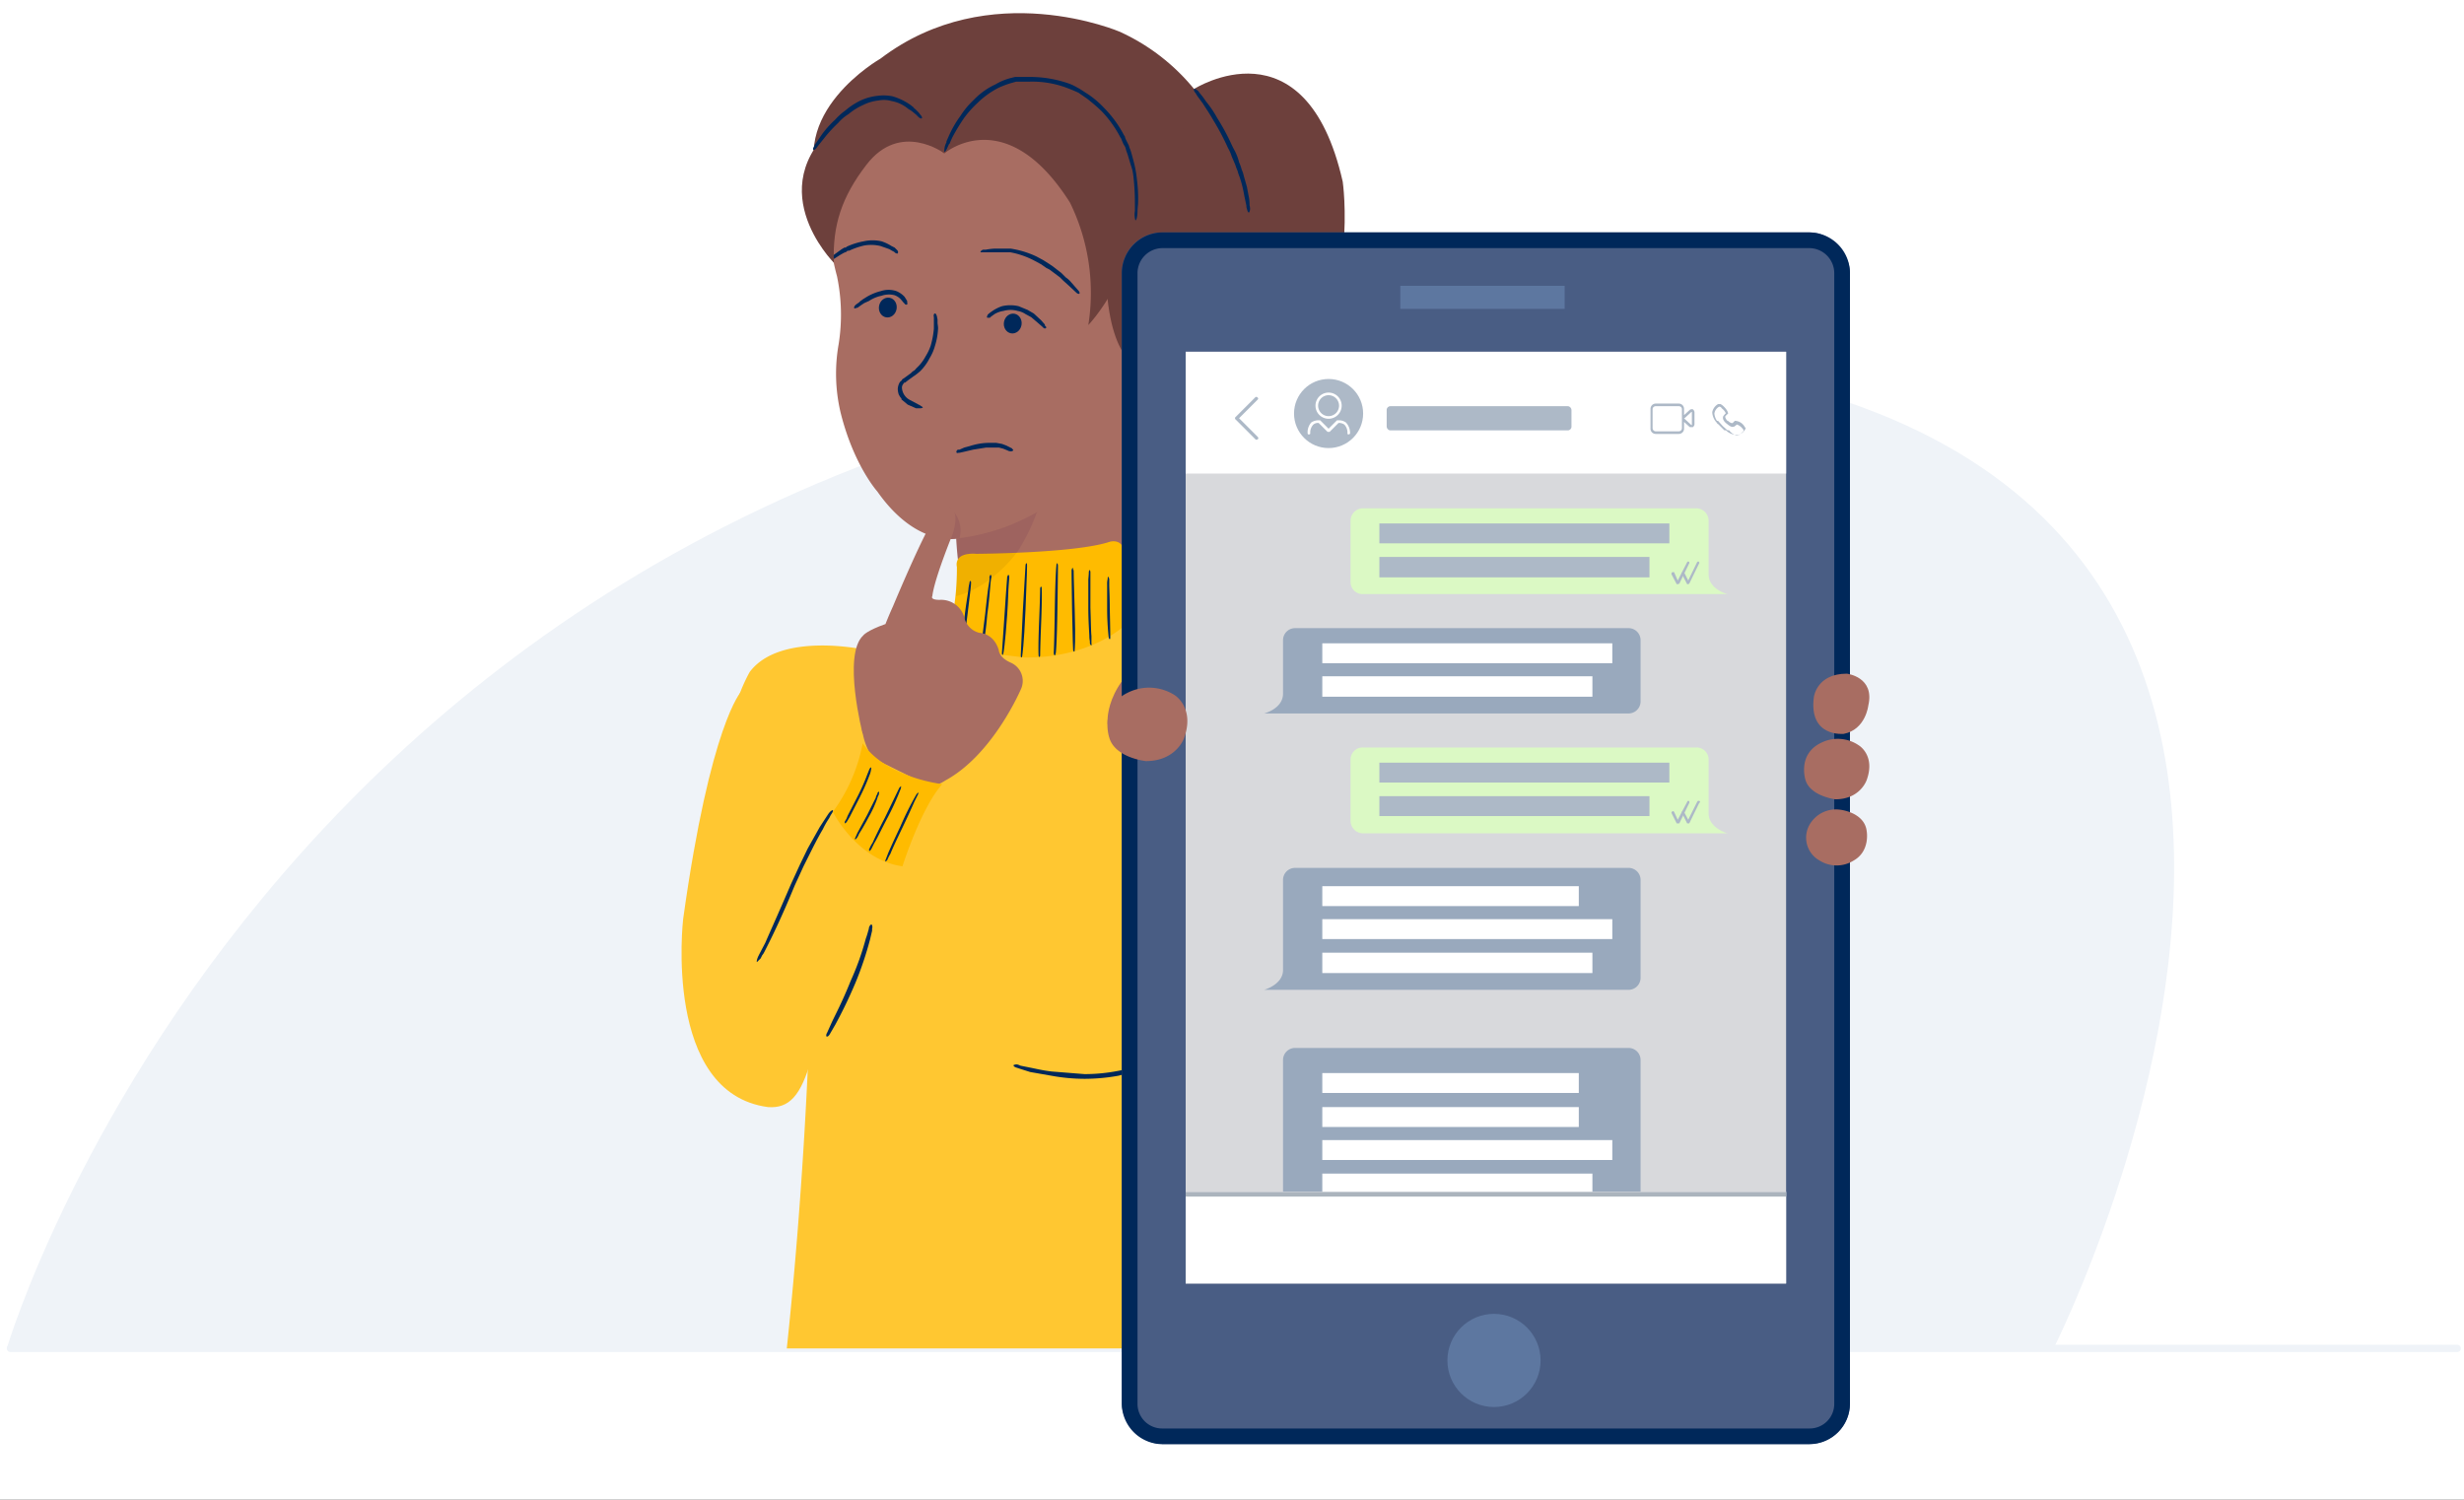 <svg id="Layer_1" data-name="Layer 1" xmlns="http://www.w3.org/2000/svg" viewBox="0 0 470.7 286.5"><rect x="0" y="0" width="470.7" height="286.5" fill="#333333" stroke="none"/><defs><style>.cls-1,.cls-17{fill:#fff;}.cls-2{fill:#eff3f8;}.cls-3{fill:#6d403c;}.cls-4{fill:#a86d62;}.cls-5{fill:#9e635f;}.cls-6{fill:#00285a;}.cls-7{fill:#ffc731;}.cls-8{fill:#fb0;}.cls-9{opacity:0.06;}.cls-10{fill:#495d84;}.cls-11{fill:#d8d9dc;}.cls-12{fill:#5d77a0;}.cls-13{fill:#dbf9c4;}.cls-14{fill:#adb9c7;}.cls-15{fill:#99a9bd;}.cls-16{fill:#abb4bd;}.cls-17{fill-rule:evenodd;}</style></defs><rect class="cls-1" width="470.7" height="286.53" transform="translate(470.7 286.5) rotate(-180)"/><path class="cls-2" d="M287,67.5c201.7,0,105.3,190.1,105.3,190.1H1.3S57,67.5,287,67.5"/><path class="cls-2" d="M2,258.3H469.4a.7.7,0,0,0,0-1.4H2a.7.7,0,0,0,0,1.4Z"/><path class="cls-3" d="M207.7,90.1s34.6-1.3,31.9-39.7c0,0,.4-32.3-25.6-44.3,0,0-24.9-10.8-45.8,5.1,0,0-18.5,10.5-11,25.5C157.2,36.7,190.8,82.9,207.7,90.1Z"/><path class="cls-3" d="M228.1,17s21.3-13.6,28.4,17.7c0,0,3.2,21.4-8.9,40.4,0,0-17,32.3-8.6,60.8,0,0-34.9-19.8-29-54.2Z"/><path class="cls-4" d="M186.7,93.7s1.6,17.9-7.4,30.1a36.3,36.3,0,0,0-5.4,5.6s-5.6,5.1,1.8,8.4c0,0,18.6,4.8,30.8-5.2,0,0,6.1-6.1,7.5-21.8,0,0,2.3-25.5,2.5-37.1C216.5,73.7,195.6,67.8,186.7,93.7Z"/><path class="cls-5" d="M199.8,92.2s-4.1,19.4-15.9,20.7a73.9,73.9,0,0,1-1.3-11.4S194.9,93.5,199.8,92.2Z"/><path class="cls-4" d="M214.4,79.7a39.4,39.4,0,0,1-31.1,23.1s-7.9,2.2-15.7-8.9c0,0-4.5-5-7-15a32.2,32.2,0,0,1-.4-13.1,35.9,35.9,0,0,0-.3-13s-3.2-11.4-1.2-17.3c0,0,6-16.2,32.4-9.9,0,0,26,4.6,23.6,30.2A52.1,52.1,0,0,1,214.4,79.7Z"/><path class="cls-6" d="M193.5,86.1a.7.7,0,0,1-.6.1h-.1l-.7-.3-.5-.2-.8-.2h-2.4l-2.5.4-1.7.4-.9.2h-.2c-.2.1-.4,0-.4-.1a.5.5,0,0,1,.3-.5h.3l.9-.4,1.8-.5a11.9,11.9,0,0,1,2.9-.4h1.4l1.1.2.8.3.6.3.6.3v.2h0C193.6,85.8,193.6,85.9,193.5,86.1Z"/><path class="cls-6" d="M199.8,62.7a.4.4,0,0,1-.5-.1h0l-.2-.2-.7-.6L197,60.6l-1.1-.6a3.9,3.9,0,0,0-1.5-.6,4.9,4.9,0,0,0-2.7,0,4.7,4.7,0,0,0-1.7.6l-.7.5-.2.2h-.5c-.1-.1-.1-.3.1-.5h-.1l.2-.2a8.1,8.1,0,0,1,.8-.6,7.4,7.4,0,0,1,1.8-.9,6.9,6.9,0,0,1,3.2,0l1.7.7,1.2.7,1.4,1.3.7.8v.2h0C199.9,62.4,199.9,62.6,199.8,62.7Z"/><ellipse class="cls-6" cx="193.6" cy="61.8" rx="1.9" ry="1.7" transform="translate(99.3 241.9) rotate(-80.1)"/><path class="cls-6" d="M178.6,59.9c.1-.1.3.2.4.6h0a2.8,2.8,0,0,0,.1.5v.7c0,.2.1.6.1,1a12.8,12.8,0,0,1-.6,3.4,8.9,8.9,0,0,1-1,2.3,9.8,9.8,0,0,1-1.8,2.5l-.6.5-.4.3-.3.2-1.1.8-.5.4h-.2c0,.1-.1.1-.1.2a1.1,1.1,0,0,0-.3.8,2.8,2.8,0,0,0,1.5,2.3l1.5.8.4.2h0l.6.4c-.1.2-.4.2-.8.2h0L175,78l-1.6-.7-1.2-1v-.2l-.2-.2-.3-.5a3.6,3.6,0,0,1-.2-1.1,2.8,2.8,0,0,1,.4-1.3l.3-.3h.1v-.2l.6-.4,1.1-.8.3-.3.3-.2c.2-.1.3-.3.5-.5a8.2,8.2,0,0,0,1.7-2.2,9.7,9.7,0,0,0,1-2.1,17.2,17.2,0,0,0,.6-3.2V60.6h0C178.3,60.2,178.4,59.9,178.6,59.9Z"/><path class="cls-6" d="M163.2,58.9c-.1-.2,0-.3.1-.5h0l.2-.2.7-.5c.1-.2.4-.3.6-.5l.8-.5a10,10,0,0,1,2.7-1.1,4.7,4.7,0,0,1,2.9,0,4.4,4.4,0,0,1,1.6,1.1l.5.8v.3h0c.1.2,0,.4-.1.4s-.3,0-.4-.2h0l-.2-.2-.5-.6a3.1,3.1,0,0,0-1.2-.8,4.3,4.3,0,0,0-2.5.1,6.7,6.7,0,0,0-2.4,1l-.9.4-.6.4-.7.5h-.2A.4.4,0,0,1,163.2,58.9Z"/><ellipse class="cls-6" cx="169.7" cy="58.9" rx="1.9" ry="1.7" transform="translate(82.4 215.8) rotate(-80.1)"/><path class="cls-6" d="M206.2,56.1c-.1.1-.4,0-.6-.2h0l-1.5-1.4-1-.9-.6-.6-.4-.3-.4-.3-.8-.6-.4-.3-.6-.3-1-.7-1.3-.7a15.8,15.8,0,0,0-4.6-1.6h-5.7c0-.2.2-.4.5-.5h.5a13.2,13.2,0,0,1,1.6-.2h3.2A17.9,17.9,0,0,1,198,49l1.3.7,1.1.7.6.4.4.3.9.7.4.3.3.3.6.6a4.5,4.5,0,0,1,1,.9l1.4,1.6h0C206.2,55.7,206.3,56,206.2,56.1Z"/><path class="cls-7" d="M232.7,257.6a68.6,68.6,0,0,1-3-28.2c3.1-36.4,9.5-94,4.3-95.7-12.4-4-79.5,13.3-79.5,13.3-.3,9.8-3.9,20.2-3.9,20.2s-10.9,18.2,3.9,32.4c0,0-.9,27-4.2,58"/><path class="cls-6" d="M158.9,49.4c-.1-.1,0-.3.1-.5h0l1.1-.8.7-.5.5-.3h.3c0-.1.1-.1.2-.2a13.5,13.5,0,0,1,3.2-1,7.7,7.7,0,0,1,3.4,0,8.5,8.5,0,0,1,1.9.9l.6.3.3.3.2.2h0a.5.5,0,0,1,.1.6c-.1.1-.3,0-.5-.1h0l-.2-.2-.4-.2-.5-.3-1.7-.6a7.7,7.7,0,0,0-3.1-.1,13.9,13.9,0,0,0-2.9,1h-.3l-.2.2-.5.2-.7.4-1.1.7h0A.4.4,0,0,1,158.9,49.4Z"/><path class="cls-7" d="M182.6,120.7s-3.2,4.3-17.5,3.4c0,0-16.1-3.5-21.9,4.3a31.7,31.7,0,0,0-3.9,15.7s10.4,8.8,35.5,6.4l80.2-4.4s11.7-21.8-5.8-25.5c0,0-8.1-3.5-22.3,2.3,0,0-5.1.8-14.6-4.5C212.3,118.4,190.8,126.2,182.6,120.7Z"/><path class="cls-7" d="M141.6,132.1s-5.9,6.1-11.1,43.5c0,0-3.9,33.2,16.2,35.9,4.1.3,6.3-2.2,8.3-9.2,0,0-7.1-30.5,3.2-51.5C158.2,150.8,147.6,131.2,141.6,132.1Z"/><path class="cls-8" d="M181.1,121.4a48.2,48.2,0,0,0,1.7-13.1s-.8-2.8,3.7-2.5c0,0,19-.1,25.5-2.3,0,0,2.6-.8,2.8,2.3,0,0,.4,12-.1,13.8,0,0-6.5,6.2-19.1,6l-12.2-1.5S180.2,123.6,181.1,121.4Z"/><path class="cls-9" d="M194.2,105.6s-4.7,6.6-11.6,8.3c0,0,.2-3.9.2-5.6a1.9,1.9,0,0,1,.8-2s.5-.6,2.2-.5Z"/><path class="cls-6" d="M220.5,202.7c.1.1-.1.4-.5.6h-.1l-.4.2-.8.4-1.1.5-3.9,1.1a36.9,36.9,0,0,1-6.5.6,35.7,35.7,0,0,1-6.4-.6l-4-.7-1.9-.6-.6-.2h0c-.4-.1-.7-.3-.7-.5a1.1,1.1,0,0,1,.9-.1h0l.5.2,2,.4c1,.2,2.2.5,3.9.7l6.3.5a33.6,33.6,0,0,0,6.3-.6,24.8,24.8,0,0,0,3.8-1l1.1-.4.8-.3.4-.2h.1C220.1,202.6,220.5,202.5,220.5,202.7Z"/><path class="cls-6" d="M183.4,124.1c0-.1-.1-.2,0-.4h0a6.9,6.9,0,0,1,.2-1.3c.2-.9.4-2.4.7-4.9s.6-4,.7-4.9a6.9,6.9,0,0,1,.2-1.2h0c0-.3.1-.4.2-.4s.1.2.1.4h0s0,.3-.1,1.2-.3,2.5-.6,5-.6,4-.8,4.9-.3,1.2-.3,1.2h0C183.6,123.9,183.5,124.1,183.4,124.1Z"/><path class="cls-6" d="M187.3,125c0-.1-.1-.3,0-.5h0l.9-7.2c.3-2.8.5-4.6.7-5.7s.1-1.4.1-1.4h0l.2-.4c.1,0,.2.2.2.4h0a11.6,11.6,0,0,0-.2,1.5c-.1,1-.2,2.8-.6,5.7a60.4,60.4,0,0,1-1,7.2h0C187.5,124.8,187.4,125,187.3,125Z"/><path class="cls-6" d="M191.5,125.1c-.1,0-.1-.2-.1-.4h0l.5-7.3c.2-2.8.3-4.7.4-5.8s.1-1.4.1-1.4h0l.2-.4c.1,0,.2.2.2.4h0s0,.4-.1,1.5-.1,2.9-.3,5.8c-.4,5.7-.7,7.2-.7,7.2h0C191.6,125,191.6,125.2,191.5,125.1Z"/><path class="cls-6" d="M195.1,125.6c-.1,0-.1-.2-.1-.5h0s.1-1.8.4-8.5l.5-8.5h0c0-.3.1-.5.2-.5s.1.2.1.5h0s0,1.7-.3,8.5-.6,8.5-.6,8.5h0C195.3,125.4,195.2,125.6,195.1,125.6Z"/><path class="cls-6" d="M198.5,125.5a.6.6,0,0,1-.1-.4h0s-.1-1.3.1-6.3.2-6.3.2-6.3h0c0-.3.1-.4.2-.4s.1.1.1.4h0s.1,1.3-.1,6.3-.2,6.4-.2,6.4h0C198.7,125.4,198.6,125.5,198.5,125.5Z"/><path class="cls-6" d="M201.5,125.2c-.1,0-.2-.2-.2-.5h0s.1-1.7.2-8.3.3-8.3.3-8.3h0a1.2,1.2,0,0,1,.1-.5c.1,0,.2.2.2.5h0s0,1.7-.1,8.3-.3,8.3-.3,8.3h0C201.6,125,201.6,125.2,201.5,125.2Z"/><path class="cls-6" d="M205.2,124.5c-.1,0-.2-.2-.2-.4h0s-.1-1.6-.2-7.6-.1-7.6-.1-7.6h0c.1-.2.1-.4.2-.4s.1.2.1.4h.1s0,1.6.2,7.6,0,7.6,0,7.6h0C205.3,124.3,205.3,124.5,205.2,124.5Z"/><path class="cls-6" d="M208.5,123.3c-.1,0-.2-.1-.3-.4h0v-.3c0-.2-.1-.5-.1-1s-.2-2.8-.2-5.5v-5.4c.1-1,.1-1.4.1-1.4h0c0-.2.1-.4.2-.4a1,1,0,0,1,.1.4h0v6.8c.1,2.7.1,4.4.2,5.4v1.4h0A1,1,0,0,1,208.5,123.3Z"/><path class="cls-6" d="M212,122.1c-.1,0-.2-.2-.2-.3h0a50.6,50.6,0,0,1-.3-5.6v-4.5a4,4,0,0,1,.1-1.1h0c0-.2,0-.4.1-.4s.1.2.2.4h0v1.1c0,.8.1,2.2.1,4.5.1,4.4.1,5.5.1,5.5h0C212.1,121.9,212.1,122.1,212,122.1Z"/><path class="cls-3" d="M228.2,64.8l-11.8,4.5s-7.2-3.3-4.6-29.5c0,0,10.2-8.1,16.1-7.1C227.9,32.7,230.7,52.5,228.2,64.8Z"/><ellipse class="cls-4" cx="219.6" cy="71.7" rx="7.8" ry="7" transform="translate(60.9 239.6) rotate(-64.7)"/><path class="cls-4" d="M222.5,69.4s-6.1-1.9-7.8,4.2"/><path class="cls-6" d="M214.7,73.6c-.1,0-.2-.2-.2-.3h0V73l.2-.7a5.9,5.9,0,0,1,.7-1.4,6.4,6.4,0,0,1,1.9-1.6,9.3,9.3,0,0,1,2.4-.6h1.5l.8.2h.2c.1,0,.2.2.2.3s-.2.3-.4.3h-2.2a6.3,6.3,0,0,0-2.1.5,5.6,5.6,0,0,0-1.6,1.4l-.7,1.1a1.6,1.6,0,0,1-.3.6v.2h0C215.1,73.6,214.9,73.7,214.7,73.6Z"/><path class="cls-3" d="M180.4,29.3S172,23,165.5,31.5c-4.7,6.1-6.5,11.6-6.2,18.7,0,0-15.2-15.2,2.3-27.9C161.6,22.3,173.4,11.9,180.4,29.3Z"/><path class="cls-3" d="M180.4,29.3s11.7-10,24,9.4a39.2,39.2,0,0,1,3.5,23.4s15.7-16.3,5.9-37.3c0,0-10-16.9-26.5-6.1C187.3,18.7,182.5,21.8,180.4,29.3Z"/><polygon class="cls-3" points="173.6 23.2 180.4 29.3 184.8 23.5 180.6 21.5 173.6 23.2"/><path class="cls-6" d="M176.1,22.6c-.1.1-.4,0-.7-.3h0l-.4-.4-.6-.5-.4-.3-.5-.3a6.8,6.8,0,0,0-3.2-1.5,5.2,5.2,0,0,0-2.5-.1,8.6,8.6,0,0,0-3,.9,11.4,11.4,0,0,0-2.7,1.7,8.5,8.5,0,0,0-2,1.7,26.3,26.3,0,0,0-2.5,2.7l-1.2,1.5-.3.4h0c-.3.4-.5.6-.7.5s0-.4.2-.8h0s0-.1.3-.5l1.1-1.6a18,18,0,0,1,2.5-2.8,12,12,0,0,1,2-1.8,13.2,13.2,0,0,1,2.9-1.9,10.2,10.2,0,0,1,3.3-.9,8.6,8.6,0,0,1,2.8.1,11.4,11.4,0,0,1,3.5,1.7l.5.4c.1.2.3.3.4.4l.6.6.3.4h0C176.1,22.2,176.2,22.5,176.1,22.6Z"/><path class="cls-6" d="M216.9,42.1a3.8,3.8,0,0,1-.1-1.8h0V39c0-.9,0-2.3-.2-4.5s-.4-2.3-.8-3.7l-.3-1c-.1-.4-.3-.8-.4-1.2s-.1-.4-.2-.6l-.3-.5-.3-.7c0-.1-.1-.2-.1-.3l-.2-.3a21.4,21.4,0,0,0-3.6-5,34.8,34.8,0,0,0-2.8-2.4L206,17.7l-.9-.4-.5-.2-.5-.2a18.9,18.9,0,0,0-7.5-1.3h-2.5l-.7.2a16.9,16.9,0,0,0-2.7,1,16.5,16.5,0,0,0-4,2.9,20.2,20.2,0,0,0-2.5,2.8,37.7,37.7,0,0,0-2.3,3.8l-.4.9a.8.8,0,0,0-.1.3h-.1c-.4.9-.7,1.6-.9,1.5a3.4,3.4,0,0,1,.4-1.8h0v-.2l.4-.9a20.6,20.6,0,0,1,2.3-4,15.8,15.8,0,0,1,2.5-3,13.7,13.7,0,0,1,4.2-3,11,11,0,0,1,2.9-1.2l.8-.2h2.6a22.4,22.4,0,0,1,7.8,1.3l.5.2.6.3.9.5,1.7,1.1a18,18,0,0,1,2.9,2.5,21.5,21.5,0,0,1,3.8,5.2l.2.3c0,.2.1.3.1.4l.3.6.3.6c.1.2.1.4.2.6s.3.8.4,1.2l.3,1.1a22.2,22.2,0,0,1,.7,3.8,27.8,27.8,0,0,1,.2,4.6c-.1,1-.1,1.3-.1,1.3h0C217.3,41.3,217.1,42.1,216.9,42.1Z"/><path class="cls-6" d="M238.6,40.6c-.2,0-.3-.3-.4-.7h0a1.5,1.5,0,0,1-.1-.6l-.4-1.9q-.1-.6-.3-1.5t-.6-2.1a8.3,8.3,0,0,1-.4-1.2c-.2-.4-.3-.8-.5-1.3l-.6-1.4a7.7,7.7,0,0,0-.7-1.6,48.6,48.6,0,0,0-2.8-5.3c-.8-1.4-1.5-2.4-2-3.2l-1.1-1.5-.3-.5h0c-.3-.3-.4-.7-.3-.8s.5.1.8.4h0l.3.4a16.2,16.2,0,0,1,1.2,1.6,20.2,20.2,0,0,1,2.1,3.1,42.8,42.8,0,0,1,2.9,5.4c.3.6.6,1.1.8,1.6a8.8,8.8,0,0,1,.5,1.5,7.8,7.8,0,0,1,.5,1.4,5.6,5.6,0,0,1,.4,1.2l.6,2.1.3,1.6a8,8,0,0,1,.2,1.9,2.8,2.8,0,0,1,.1.6h0A1.3,1.3,0,0,1,238.6,40.6Z"/><path class="cls-6" d="M228.2,49.2c.2-.1.4.3.4.8h0a1.7,1.7,0,0,1,.1.7,3.1,3.1,0,0,1,.1,1c.1.4.1.8.2,1.4v2a26.2,26.2,0,0,1-.1,2.7,21.1,21.1,0,0,1-.4,3.3,38.5,38.5,0,0,1-.9,4.1,28.8,28.8,0,0,1-2.8,6.9,34.5,34.5,0,0,1-2.4,4L220.9,78l-.5.5h0c-.4.4-.8.6-.9.5s.1-.5.4-.9h0l.4-.5,1.4-1.9a29.8,29.8,0,0,0,2.4-4,39.9,39.9,0,0,0,2.7-6.8,20.8,20.8,0,0,0,.8-3.9,22.1,22.1,0,0,0,.5-3.3c0-1,.1-1.8.1-2.6v-2c0-.5-.1-1-.1-1.4v-.9a4.2,4.2,0,0,1-.1-.7h0C228,49.6,228.1,49.2,228.2,49.2Z"/><path class="cls-7" d="M252.4,227.6s-10.3,1.3-16.2-13c0,0-3.9-10.4-4.3-30.4,0,0-1-21.9-2.2-30l17.2-7.2s15.6,53.5,12.5,73.4C259.4,220.4,257.9,227.1,252.4,227.6Z"/><path class="cls-7" d="M259.7,217.5s2-44.3-6.6-79.3L239.3,147l13.8,68.9Z"/><path class="cls-8" d="M229.3,173.2a96.4,96.4,0,0,0,25-5s-4.7-14.4-4.2-26.3L224,144.1S228.3,160.5,229.3,173.2Z"/><path class="cls-6" d="M233,161l.3.3h0s.3,1.1.9,5.5c.3,2.2.4,3.6.5,4.5a10.5,10.5,0,0,1,.1,1.1h0c0,.2,0,.3-.1.4s-.2-.2-.2-.4h0a4.2,4.2,0,0,1-.2-1.1l-.6-4.4c-.6-4.4-.8-5.6-.8-5.6h.1C232.9,161.1,233,161,233,161Z"/><path class="cls-6" d="M237.7,163.7a.2.2,0,0,1,.2.2h0s.2.8.6,4a34.2,34.2,0,0,1,.5,4.1h0v.2l-.2-.2h0s-.2-.8-.6-4a34.2,34.2,0,0,1-.5-4.1h0Z"/><path class="cls-6" d="M241.2,156.3c.1,0,.2.2.2.4h0l1,7.1c.4,2.9.6,4.6.7,5.7a10.2,10.2,0,0,1,.2,1.4h0c0,.3,0,.5-.1.5s-.2-.2-.2-.4h0a11.6,11.6,0,0,1-.2-1.5c-.2-1-.5-2.8-.9-5.6-.7-5.6-.8-7.1-.8-7.1h0A1.2,1.2,0,0,1,241.2,156.3Z"/><path class="cls-6" d="M245.7,156.3c.1,0,.1.2.1.4h.1v.3a4.6,4.6,0,0,0,.1,1c.1,1,.4,2.6.8,5.2s.6,4.2.8,5.2a7.3,7.3,0,0,0,.2,1.3h0a2,2,0,0,1-.1.5c-.1,0-.2-.2-.2-.4h-.1a8.4,8.4,0,0,0-.2-1.3c-.2-1-.5-2.6-.9-5.2a56.7,56.7,0,0,1-.8-6.6h0C245.5,156.5,245.6,156.3,245.7,156.3Z"/><path class="cls-6" d="M228.4,164.3c.2,0,.4.4.5,1h0a3.3,3.3,0,0,1,.2.8c.1.5.2,1.4.4,2.7s.8,7.1,1.3,14.1a6.2,6.2,0,0,1,.1,1.3c0,.4.1.8.1,1.2l.3,2.3c.1,1.4.3,2.7.4,3.9s.6,4,.8,5.3l.6,2.7a3.3,3.3,0,0,0,.2.8h-.1c.2.6.2,1,.1,1.1s-.5-.4-.6-1h-.1a2.4,2.4,0,0,0-.2-.8c-.1-.6-.4-1.4-.6-2.7s-.6-3.1-.9-5.4-.4-2.5-.5-3.9l-.3-2.3c0-.4-.1-.8-.1-1.2s-.1-.9-.1-1.3c-.5-7-.9-11.4-1.2-14.1a26.5,26.5,0,0,0-.3-2.7,6,6,0,0,1-.1-.8h0C228.2,164.8,228.3,164.3,228.4,164.3Z"/><path class="cls-6" d="M255.7,185.8c-.1.1-.3-.2-.3-.6h-.1v-.5a16.4,16.4,0,0,1-.3-1.8c-.2-1.7-.6-4.6-1.2-9.1s-1-7.4-1.2-9.1-.3-2.3-.3-2.3h0c0-.4,0-.7.2-.8s.3.3.4.7h0l.4,2.3c.3,1.7.8,4.5,1.4,9.1s.9,7.4,1.1,9.1a14.4,14.4,0,0,1,.1,1.8v.5h0C256,185.5,255.9,185.8,255.7,185.8Z"/><path class="cls-4" d="M211.6,138.4s-1.1-7.9,9.9-14.7l5.2,8.6-7.2,8Z"/><rect class="cls-10" x="214.3" y="44.4" width="139.1" height="231.45" rx="7.7"/><path class="cls-6" d="M222,47.4H345.7a4.8,4.8,0,0,1,4.7,4.7V268.2a4.7,4.7,0,0,1-4.7,4.7H222a4.7,4.7,0,0,1-4.7-4.7V52.1a4.8,4.8,0,0,1,4.7-4.7m0-3a7.8,7.8,0,0,0-7.7,7.7V268.2a7.8,7.8,0,0,0,7.7,7.7H345.7a7.8,7.8,0,0,0,7.7-7.7V52.1a7.8,7.8,0,0,0-7.7-7.7Z"/><polyline class="cls-11" points="226.5 67.2 341.2 67.2 341.2 245.2 226.5 245.2 226.5 67.2"/><circle class="cls-12" cx="285.4" cy="259.9" r="8.9"/><rect class="cls-12" x="267.5" y="54.6" width="31.4" height="4.41"/><path class="cls-4" d="M346.5,133.2s.5-4.5,6.3-4.5c0,0,5.4.6,4.1,6.1,0,0-.5,4.6-4.7,5.4C352.2,140.2,345.5,140.9,346.5,133.2Z"/><path class="cls-4" d="M347.9,141.9a7.1,7.1,0,0,1,7.2.5s3.2,1.9,1.5,6.6c0,0-1.2,3.7-6,3.7,0,0-4.8-.6-5.7-3.7C344.9,149,343.3,144.1,347.9,141.9Z"/><path class="cls-4" d="M345.9,157.2a5.8,5.8,0,0,1,5.7-2.5s4.6.5,5,4.1c0,0,.7,3.8-2.5,5.6a6.1,6.1,0,0,1-6.5,0A5,5,0,0,1,345.9,157.2Z"/><rect class="cls-1" x="226.5" y="67.2" width="114.7" height="23.27"/><path class="cls-4" d="M215.5,132.3a9.1,9.1,0,0,1,8.9.5s3.9,2.4,1.8,8.2c0,0-1.5,4.4-7.3,4.4,0,0-5.9-.6-7-4.5C211.9,140.9,209.9,135,215.5,132.3Z"/><path class="cls-13" d="M326.4,109.7V99.5a2.4,2.4,0,0,0-2.4-2.4H260.4a2.4,2.4,0,0,0-2.4,2.4v11.7a2.3,2.3,0,0,0,2.4,2.3H330S326.4,112.6,326.4,109.7Z"/><path class="cls-14" d="M318.9,100H263.5v3.8h55.4Z"/><path class="cls-14" d="M315.1,106.4H263.5v3.9h51.6Z"/><path class="cls-14" d="M320.5,111.6h-.2l-1-1.9c0-.2,0-.3.2-.4h.3l.7,1.6,1.8-3.5a.2.2,0,0,1,.4.2l-1.9,3.9Z"/><path class="cls-14" d="M322.5,111.6h-.2l-1-1.9c-.1-.2,0-.3.1-.4h.3l.8,1.6,1.7-3.5c.1-.1.2-.2.3-.1s.2.2.1.3l-1.9,3.9Z"/><path class="cls-13" d="M326.4,155.4V145.1a2.3,2.3,0,0,0-2.4-2.3H260.4a2.3,2.3,0,0,0-2.4,2.3v11.7a2.4,2.4,0,0,0,2.4,2.4H330S326.4,158.2,326.4,155.4Z"/><path class="cls-14" d="M318.9,145.7H263.5v3.8h55.4Z"/><path class="cls-14" d="M315.1,152.1H263.5v3.8h51.6Z"/><path class="cls-14" d="M320.5,157.3h-.2l-1-2c0-.1,0-.2.2-.3s.2,0,.3.1l.7,1.5,1.8-3.4c0-.2.2-.2.3-.2s.2.3.1.4l-1.9,3.9Z"/><path class="cls-14" d="M322.5,157.3h-.2l-1-2c-.1-.1,0-.2.1-.3a.2.2,0,0,1,.3.1l.8,1.5,1.7-3.4c.1-.2.2-.2.3-.2a.2.2,0,0,1,.1.4l-1.9,3.9Z"/><path class="cls-15" d="M245.1,132.5V122.3a2.3,2.3,0,0,1,2.3-2.3h63.7a2.3,2.3,0,0,1,2.3,2.3V134a2.3,2.3,0,0,1-2.3,2.3H241.5S245.1,135.4,245.1,132.5Z"/><path class="cls-1" d="M308,122.9H252.6v3.8H308Z"/><path class="cls-1" d="M304.2,129.2H252.6v3.9h51.6Z"/><path class="cls-15" d="M245.1,185.3V168.2a2.3,2.3,0,0,1,2.3-2.4h63.7a2.3,2.3,0,0,1,2.3,2.4v18.5a2.3,2.3,0,0,1-2.3,2.4H241.5S245.1,188.1,245.1,185.3Z"/><path class="cls-1" d="M308,175.6H252.6v3.8H308Z"/><path class="cls-1" d="M301.6,169.3h-49v3.8h49Z"/><path class="cls-1" d="M304.2,182H252.6v3.9h51.6Z"/><path class="cls-15" d="M245.1,227.5v-25a2.3,2.3,0,0,1,2.3-2.3h63.7a2.3,2.3,0,0,1,2.3,2.3v26.4a2.3,2.3,0,0,1-2.3,2.4H241.5S245.1,230.3,245.1,227.5Z"/><path class="cls-1" d="M308,217.8H252.6v3.8H308Z"/><path class="cls-1" d="M301.6,211.5h-49v3.8h49Z"/><path class="cls-1" d="M301.6,205h-49v3.8h49Z"/><path class="cls-1" d="M304.2,224.2H252.6V228h51.6Z"/><rect class="cls-1" x="226.5" y="227.7" width="114.7" height="17.53" transform="translate(567.7 472.9) rotate(-180)"/><rect class="cls-16" x="226.5" y="227.7" width="114.7" height="0.9"/><circle class="cls-14" cx="253.8" cy="79" r="6.6"/><path class="cls-14" d="M240.1,84h-.2L236,80.1a.3.3,0,0,1,0-.4l3.8-3.8a.3.3,0,0,1,.4,0c.2.2.2.3,0,.5l-3.5,3.5,3.6,3.6a.3.3,0,0,1,0,.4Z"/><rect class="cls-14" x="264.9" y="77.6" width="35.3" height="4.62" rx="0.7"/><path class="cls-14" d="M323.4,78.2a.7.7,0,0,0-.6.1l-1.1,1V78.1a1,1,0,0,0-1-1h-4.4a1,1,0,0,0-1,1v3.7a1,1,0,0,0,1,1.1h4.4a1,1,0,0,0,1-1.1V80.6l1.1,1h.6a.9.9,0,0,0,.3-.5V78.7A.9.9,0,0,0,323.4,78.2Zm-2.1,3.6a.6.6,0,0,1-.6.6h-4.4a.6.6,0,0,1-.6-.6V78.1a.6.6,0,0,1,.6-.5h4.4a.6.6,0,0,1,.6.5Zm1.9-.6h-.1L321.8,80h-.1a.1.1,0,0,1,.1-.1l1.3-1.2h.1Z"/><path class="cls-14" d="M333.5,81.8h0a.1.1,0,0,1-.1-.1h0l-.2-.3a2.2,2.2,0,0,0-1.7-1h-.1l-.4.4c-.2.1-.6-.1-.9-.4H330c-.3-.3-.5-.7-.4-.9l.4-.4h.1c.1-.5-.6-1.3-1.1-1.7l-.3-.2h-.5a2.3,2.3,0,0,0-1.1,1.5v.2h0a3.2,3.2,0,0,0,.9,1.9h0c0,.1.1.1.1.2h.1l.6.6h0l.6.6h.3a3.2,3.2,0,0,0,2,.9h.3a2.4,2.4,0,0,0,1.4-1.1c0-.1.1-.1.1-.2Zm-3.2.4H330l-.9-.8-.9-1H328a3,3,0,0,1-.5-1.4h0a1.8,1.8,0,0,1,.9-1.3h0a.5.5,0,0,1,.5.3,2.4,2.4,0,0,1,.8,1h-.1l-.4.5h0c-.2.5.1,1,.6,1.4s1,.8,1.4.6h.1l.5-.4a2.2,2.2,0,0,1,1,.7.9.9,0,0,1,.3.5h0c-.4.4-.8.9-1.4.9h0A3,3,0,0,1,330.3,82.2Z"/><path class="cls-17" d="M253.8,80a2.5,2.5,0,1,1,2.5-2.5A2.5,2.5,0,0,1,253.8,80Zm3.8,3a.2.2,0,0,1-.2-.2,2.2,2.2,0,0,0-.6-1.7,1.8,1.8,0,0,0-1.1-.3L254,82.5h-.4l-1.7-1.7a1.4,1.4,0,0,0-1,.3,2.2,2.2,0,0,0-.6,1.7c0,.1-.1.2-.3.2a.2.2,0,0,1-.2-.2,2.8,2.8,0,0,1,.7-2.1,2.5,2.5,0,0,1,1.6-.4h.1l1.6,1.6,1.6-1.6h.2a2.3,2.3,0,0,1,1.5.4,2.9,2.9,0,0,1,.8,2.1C257.9,82.9,257.7,83,257.6,83Zm-5.8-5.5a2,2,0,1,1,2,2A2,2,0,0,1,251.8,77.5Z"/><path class="cls-5" d="M181.3,96.9a5.6,5.6,0,0,1,2,5.9l-1.7.2S183.2,97.7,181.3,96.9Z"/><path class="cls-4" d="M164.6,138.3s.3-9.9,6-22.5c0,0,4.5-10.8,7-15.3,0,0,1.7-4.1,3.7-3.6,0,0,2.2.2.7,5.1,0,0-3.5,8.5-3.9,11.9,0,0-.5.7,1.4.7a4.6,4.6,0,0,1,4.8,3.7,3.9,3.9,0,0,0,2.8,2.6s2.7,0,3.7,3.3c0,0,0,1.4,2.3,2.4a3.8,3.8,0,0,1,2,4.9s-5.3,12.6-14.5,17.6a9.2,9.2,0,0,1-9.6.3S164.9,145.4,164.6,138.3Z"/><path class="cls-4" d="M164.8,140.2s-3.9-15.1.1-18.8c0,0,.6-.9,4.3-2.2C169.2,119.2,170.6,134.2,164.8,140.2Z"/><path class="cls-7" d="M143.7,204.2s-8.8-5.7-4.9-18.8c0,0,2.9-9.3,14.3-22.6,0,0,9.9-11.9,13.6-18l9.5,4.7s-9,43.3-22.9,54.3C153.3,203.8,148.2,207.3,143.7,204.2Z"/><path class="cls-8" d="M159.1,155.1s4.6,9.2,13.3,10.4c0,0,3.5-11.1,7.6-15.7,0,0-10.7-1.2-15.2-7.8A32.2,32.2,0,0,1,159.1,155.1Z"/><path class="cls-6" d="M166.4,146.6a.5.5,0,0,1,0,.4h0a3.8,3.8,0,0,1-.3,1.1,39.9,39.9,0,0,1-1.8,4.1l-2,3.9-.6,1h0l-.3.2c-.1,0,0-.2,0-.4h0a3.2,3.2,0,0,0,.5-1l2-3.9a39.9,39.9,0,0,0,1.8-4.1l.4-1h0Q166.3,146.6,166.4,146.6Z"/><path class="cls-6" d="M167.9,151.2c0,.1.1.2,0,.4h0v.2a2.4,2.4,0,0,0-.3.7A21.2,21.2,0,0,1,166,156c-.9,1.7-1.5,2.7-1.9,3.3a3.2,3.2,0,0,1-.5.9h0c-.1.1-.2.2-.3.1a.8.8,0,0,1,.1-.3h0l.4-.9,1.8-3.3,1.7-3.4a1.5,1.5,0,0,1,.3-.7v-.2h0Z"/><path class="cls-6" d="M172.1,150.2c.1,0,0,.2,0,.4h0a51.3,51.3,0,0,1-2.7,5.9c-1.2,2.3-1.9,3.8-2.4,4.6l-.6,1.2h0l-.3.3a.4.4,0,0,1,0-.5h0a6.4,6.4,0,0,1,.6-1.1c.4-.9,1.1-2.4,2.3-4.7l2.8-5.8h0Z"/><path class="cls-6" d="M175.4,151.4c.1.1,0,.3-.1.5h0l-.6,1.2c-.4.9-1.1,2.5-2.3,5s-1.9,4-2.3,5a9,9,0,0,0-.6,1.2h0l-.3.3c-.1,0-.1-.2,0-.4h0l.5-1.3c.4-.9,1.1-2.5,2.3-5a57.9,57.9,0,0,1,3.1-6.2h0Z"/><path class="cls-6" d="M157.9,198c-.1,0-.1-.4.1-.7h0l.9-2c.7-1.5,2-3.9,3.6-7.9a52.3,52.3,0,0,0,2.9-8.1c.3-.8.4-1.3.5-1.6a1.8,1.8,0,0,0,.1-.5h0c.1-.3.3-.6.5-.6a.9.9,0,0,1,.1.8h0v.4l-.4,1.7a65.6,65.6,0,0,1-2.8,8.3c-1.7,4-3,6.4-3.8,7.9l-1.1,1.9h0C158.3,197.9,158.1,198.1,157.9,198Z"/><path class="cls-6" d="M144.6,183.8c-.1-.1,0-.5.2-1h0l.3-.6,1.1-2.1c.9-2.1,2.5-5.6,4.9-11.2l1.7-3.7,1.5-3.1,2.3-4.1,1.3-2,.4-.6h0c.3-.4.7-.7.8-.6s-.1.5-.4.9h0l-.3.6a15.2,15.2,0,0,0-1.2,2.1c-.6,1-1.3,2.3-2.2,4.1l-1.5,3-1.7,3.7c-2.3,5.6-4,9.1-5,11.1s-.9,1.8-1.2,2.2l-.3.6h0Z"/></svg>